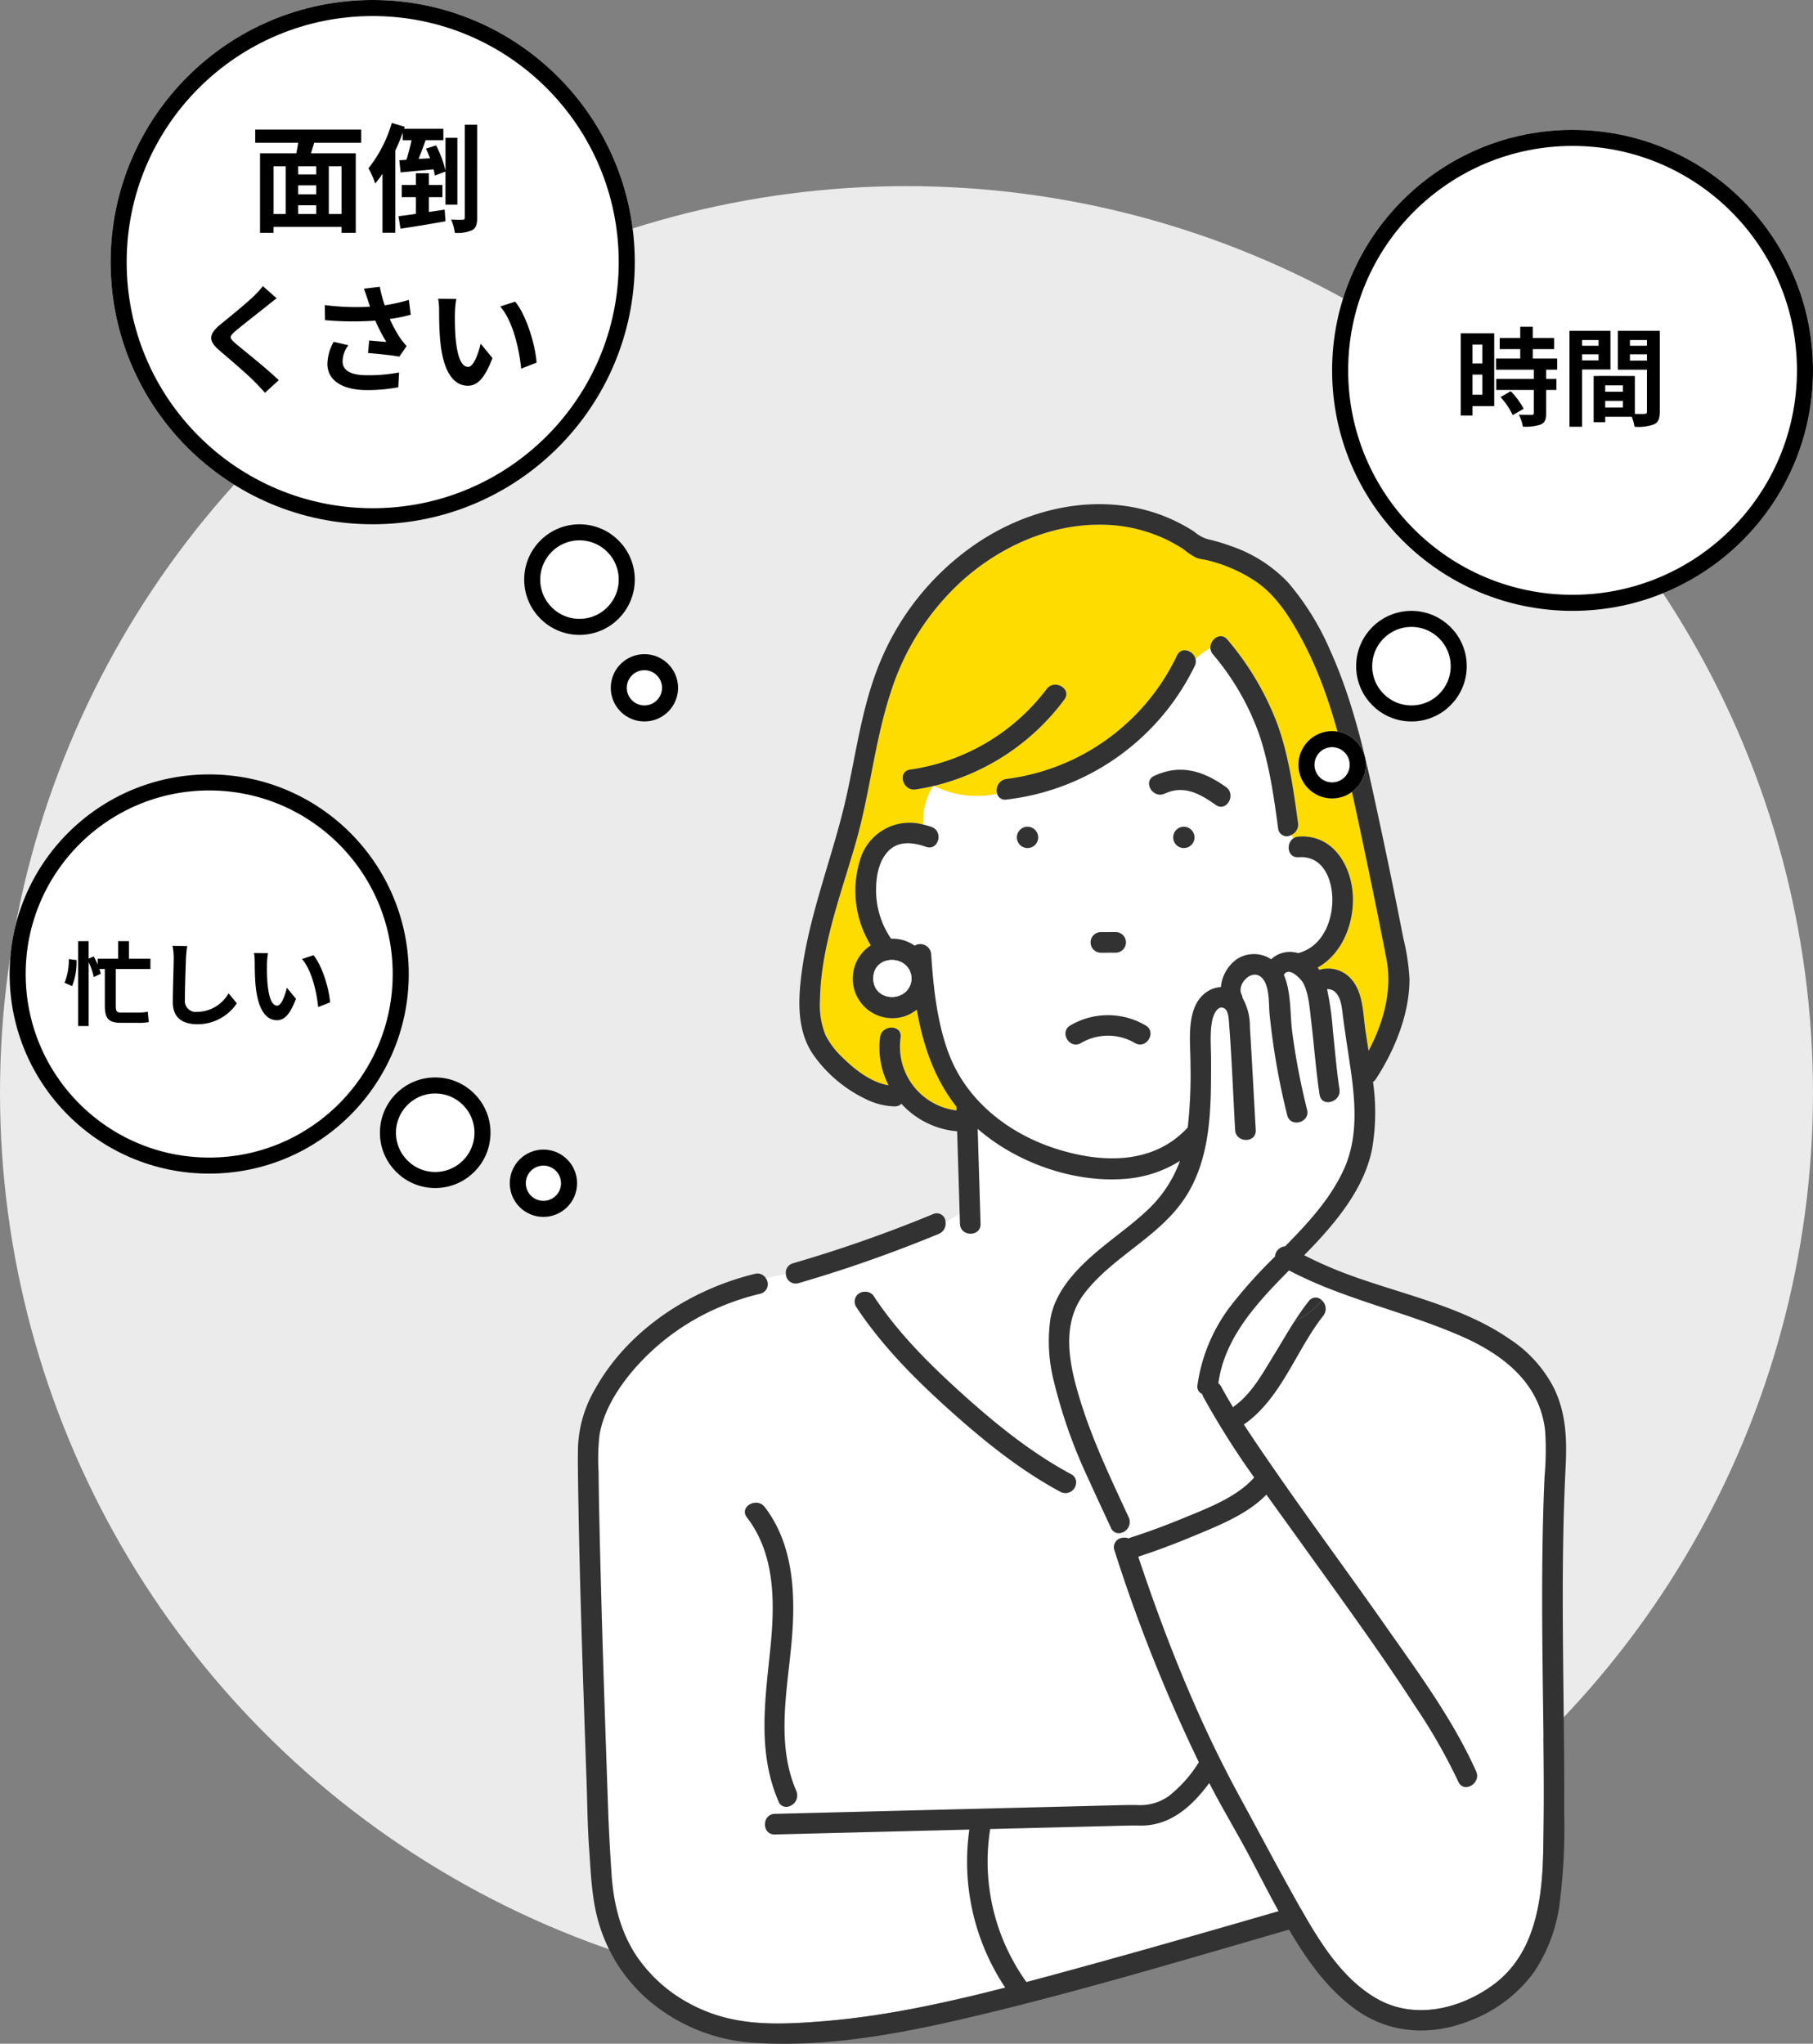<svg xmlns="http://www.w3.org/2000/svg" xmlns:xlink="http://www.w3.org/1999/xlink" width="338.805" height="381.858" viewBox="0 0 338.805 381.858"><rect x="0" y="0" width="338.805" height="381.858" fill="#808080" stroke="none"/><defs><clipPath id="a"><rect width="184.68" height="287.659" fill="none"/></clipPath></defs><g transform="translate(-200 -2625.725)"><ellipse cx="169.402" cy="169.402" rx="169.402" ry="169.402" transform="translate(200 2660.501)" fill="#ebebeb"/><g transform="translate(307.992 2719.925)"><g transform="translate(0)" clip-path="url(#a)"><path d="M261.063,94.316c-2.1-10.907-4.391-21.776-6.754-32.63-2.062-9.472-4.621-19.04-9.314-27.587-2.114-3.851-4.619-7.782-8.3-10.308a28.4,28.4,0,0,0-9.108-4c-.639-.163-1.371-.211-1.991-.43a12.254,12.254,0,0,1-2.384-1.572,29.44,29.44,0,0,0-3.011-1.736,28.6,28.6,0,0,0-12.67-2.907c-9.438-.034-18.52,4.07-25.525,10.246a47.518,47.518,0,0,0-13.654,21.276c-2.918,8.97-3.8,18.418-6.356,27.488-2.725,9.673-6.645,19.654-6.8,29.823a14.891,14.891,0,0,0,1.023,6.516,15.159,15.159,0,0,0,3.114,4.131c2.216,2.212,5.395,4.755,8.68,5.262a15.387,15.387,0,0,1-1.6-8.94c.3-2.431,4.146-2.452,3.847,0a12.007,12.007,0,0,0,10.451,13.642q-.011-.356-.022-.712c-4.152-5.265-6.259-11.547-7.4-18.122a7.143,7.143,0,0,1-4.545,1.6A7.4,7.4,0,0,1,164.7,91.748,19.438,19.438,0,0,1,162.713,75.7a9.636,9.636,0,0,1,11.776-6.519,12.394,12.394,0,0,1,1.857-7.193c-1.077.25-2.166.463-3.268.626-2.426.359-3.464-3.349-1.023-3.71a38.92,38.92,0,0,0,25.5-15.038c1.465-1.965,4.8-.044,3.322,1.942A42.835,42.835,0,0,1,176.5,61.956a17.874,17.874,0,0,0,11.824,1.5,2.134,2.134,0,0,1,1.73-2.8A41.015,41.015,0,0,0,221.91,37.6c.848-1.79,3.135-.9,3.481.668a9.921,9.921,0,0,1,2.772-2.009c-.144-1.65,1.9-3.187,3.181-1.624a53.316,53.316,0,0,1,9.35,15.829c2.124,5.93,3,12.228,3.84,18.441a2.087,2.087,0,0,1-1.251,2.205q.149.35.331.683a1.958,1.958,0,0,1,1.027-.365c6.575-.482,10.064,5.688,10.159,11.535.081,5.062-2.165,10.476-6.585,12.926q.155.216.3.441a5.7,5.7,0,0,1,5.592,1.319c2.642,2.518,2.542,6.627,3.029,9.969.185,1.273.388,2.552.589,3.835,2.785-5.261,4.469-11.292,3.342-17.136" transform="translate(-109.958 -9.314)" fill="#ffdc00"/><path d="M266.322,126.1c-.8-5.886-1.623-11.84-3.513-17.495a47.724,47.724,0,0,0-8.687-15.077,1.981,1.981,0,0,1-.461-1.1,9.935,9.935,0,0,0-2.771,2.009,1.947,1.947,0,0,1-.158,1.274,44.864,44.864,0,0,1-35.181,24.962,1.51,1.51,0,0,1-1.73-1.046,17.872,17.872,0,0,1-11.824-1.5c-.05.012-.1.021-.151.033a12.394,12.394,0,0,0-1.857,7.193,13.6,13.6,0,0,1,1.542.443c2.324.818,1.318,4.534-1.023,3.71-2.38-.837-5.081-1.183-7.007.77-1.736,1.76-2.267,4.48-2.311,6.864A15.948,15.948,0,0,0,194,146.7c.083,0,.164-.013.247-.013a7.155,7.155,0,0,1,4.145,1.3,2.046,2.046,0,0,1,3.089,1.574c.4,6.1,1.082,12.589,3.2,18.362,3.365,9.152,11.487,15.361,20.582,18.153,8.425,2.586,17.861,2.744,24.168-4.122a89.757,89.757,0,0,0,.51-11.99c0-4.207-.977-10.638,3.089-13.367a5.141,5.141,0,0,1,2.6-.874,7.208,7.208,0,0,1,2.942-5.192,5.837,5.837,0,0,1,6.446,0,5.13,5.13,0,0,1,4.318-1.314,5.794,5.794,0,0,1,.74.164c4.341-1.132,6.349-5.627,6.375-9.89.024-3.929-1.748-8.366-6.313-8.032-2.06.151-2.39-2.49-1.027-3.483q-.182-.333-.331-.683a1.608,1.608,0,0,1-2.459-1.182m-46.836,3.633a1.99,1.99,0,1,1,1.99-1.99,2.025,2.025,0,0,1-1.99,1.99m13.707,15.71,2.757-.006a1.924,1.924,0,0,1,0,3.848l-2.757.006a1.924,1.924,0,1,1,0-3.848m6.385,20.738a9.923,9.923,0,0,0-10.123,0c-2.161,1.221-4.1-2.1-1.942-3.322a13.9,13.9,0,0,1,14.007,0c2.161,1.215.219,4.537-1.942,3.322m9.119-36.448a1.99,1.99,0,1,1,1.99-1.99,2.024,2.024,0,0,1-1.99,1.99m5.941-8.069c-2.926-2.092-5.962-3.756-9.511-2.1-2.233,1.041-4.184-2.277-1.942-3.322,4.886-2.279,9.188-.908,13.4,2.1,2,1.43.076,4.765-1.942,3.322" transform="translate(-135.458 -65.489)" fill="#fff"/><path d="M310.795,831.978c-2.224-4.1-4.617-8.089-6.744-12.241-3.215,4.326-7.268,8.064-13.017,7.951-1.374-.027-2.751.01-4.126.045l-23.8.6a38.616,38.616,0,0,0,6.775,28.584q2.287-.605,4.565-1.221c14.238-3.844,28.4-7.911,42.564-12.013-.16-.291-.321-.583-.479-.873-1.954-3.587-3.786-7.239-5.735-10.829" transform="translate(-186.06 -580.789)" fill="#fff"/><path d="M423.817,491.181c-6.022,6.082-12.04,12.546-13.206,21.079a1.918,1.918,0,0,1,.531.632c.71,1.31,1.459,2.6,2.231,3.873a2.137,2.137,0,0,1,.368-.339c3.15-2.285,5.26-6.195,7.256-9.439,1.293-2.1,2.526-4.252,3.864-6.331l-.075.034.075-.034c.827-1.285,1.694-2.543,2.642-3.743a1.566,1.566,0,0,1,2.454-.137,9.841,9.841,0,0,0,1.353-2.2,75.758,75.758,0,0,1-7.493-3.391" transform="translate(-290.92 -348.005)" fill="#fff"/><path d="M435.2,537.787a54.055,54.055,0,0,0,.1-8.4c-.993-9.009-7.964-14.31-15.747-17.711-8.022-3.5-16.521-5.662-24.628-8.86a9.829,9.829,0,0,1-1.353,2.2,2.1,2.1,0,0,1,.267,2.858c-5.05,6.4-7.752,15.19-14.541,20.115a2.111,2.111,0,0,1-.321.191c1.424,2.2,2.9,4.369,4.384,6.526,7.229,10.528,14.845,20.784,22.178,31.239,6.044,8.617,12.54,17.411,16.857,27.065,1,2.244-2.313,4.2-3.322,1.942a105.175,105.175,0,0,0-7.967-13.961c-6.929-10.72-14.506-21.014-21.933-31.389-1.975-2.758-3.986-5.515-5.974-8.294-3.563,3.712-9.079,5.839-13.686,7.766-3.363,1.406-6.786,2.7-10.255,3.826,5.116,15.334,11.167,30.568,18.907,44.761,3.846,7.053,7.593,14.2,11.564,21.182,3.531,6.209,7.7,12.943,14.057,16.609,7,4.04,15.586,2.022,21.84-2.578,7.74-5.692,9.1-15.6,9.3-24.542.309-13.414-.058-26.842-.156-40.257-.05-6.826-.05-13.654.1-20.479q.107-4.906.326-9.809" transform="translate(-254.537 -356.246)" fill="#fff"/><path d="M192.259,420.026q-7.951,3.271-16.079,6.026a34.749,34.749,0,0,0,2.221,4.8,1.857,1.857,0,0,1,1.756.873c4.553,6.918,10.618,12.906,16.749,18.42,6.155,5.535,12.753,10.851,20.073,14.778a1.706,1.706,0,0,1,.92,1.156c.778-.055,1.594-.078,2.359-.2a95.8,95.8,0,0,1-6.463-18.225,30.193,30.193,0,0,1-.663-11.773c.729-4.128,3.37-7.535,6.314-10.393,3.609-3.5,7.87-6.241,11.556-9.656a23.612,23.612,0,0,0,6.339-9.441,22.374,22.374,0,0,1-10.471,3.374c-9.553.7-20.092-3.064-27.335-9.36q.27,8.869.54,17.737c.075,2.481-3.772,2.471-3.848,0q-.028-.909-.055-1.819a25.181,25.181,0,0,0-2.646,1.566,2.057,2.057,0,0,1-1.266,2.141" transform="translate(-124.825 -283.686)" fill="#fff"/><path d="M108.876,537.3c-1.392-3.01-2.823-6.03-4.191-9.08-.765.122-1.58.146-2.358.2a2,2,0,0,1-2.862,2.166C91.87,526.513,85,520.95,78.613,515.207s-12.613-12-17.351-19.2a1.834,1.834,0,0,1,1.566-2.814,34.783,34.783,0,0,1-2.221-4.8q-5.024,1.7-10.126,3.176a1.831,1.831,0,0,1-2.36-1.666c-1.262.228-2.515.457-3.747.753a1.839,1.839,0,0,1-1.029,2.891,47.009,47.009,0,0,0-9.793,3.5A43.853,43.853,0,0,0,19.3,508.187c-2.782,3.338-5.288,7.427-6.01,11.78a40.432,40.432,0,0,0-.171,6.86c.03,3.544.1,7.087.182,10.631.394,17.466.989,34.929,1.6,52.389.141,4.024.366,8.011.633,12.03.367,5.53,1.62,10.811,4.719,15.48a27.49,27.49,0,0,0,9.684,8.729c7.974,4.406,16.151,4.127,25.164,3.4,11.5-.928,22.832-3.417,34.014-6.293a42.42,42.42,0,0,1-6.7-29.519l-7.722.194-28.619.719c-2.481.062-2.471-3.786,0-3.848l3.07-.077c-.1-.453-.221-.906-.35-1.358a1.525,1.525,0,0,1-2.039-.89c-3.886-8.934-2.586-18.478-1.605-27.868.895-8.568,1.22-18.02-4.313-25.2-1.512-1.962,1.832-3.876,3.322-1.942,5.387,6.992,5.781,16.257,5.071,24.71-.783,9.321-3.043,19.415.847,28.358a2.125,2.125,0,0,1-1.284,2.833c.129.453.247.906.35,1.358l7.2-.181,40.748-1.023,13.121-.329c1.138-.029,2.276-.046,3.415-.039a9.329,9.329,0,0,0,6.013-1.639,24.1,24.1,0,0,0,5.66-6.367,299.844,299.844,0,0,1-15.778-39.6,1.747,1.747,0,0,1,1.457-2.314,8.84,8.84,0,0,1-.3-.906,1.552,1.552,0,0,1-1.805-.956" transform="translate(-9.252 -346.033)" fill="#fff"/><path d="M367.575,317.842c-.477-3.3-1.015-6.585-1.434-9.892-.168-1.331-.294-3.014-1.167-4.114a2.074,2.074,0,0,0-1.794-.852,55.2,55.2,0,0,1,1.086,7.727c.4,3.66.68,7.33,1.236,10.972.371,2.426-3.338,3.463-3.71,1.023-.7-4.578-1.02-9.195-1.578-13.789-.27-2.227-.41-4.84-1.389-6.9-.435-.913-2.8-3.378-3.717-1.695,1.4,3.19,1.134,7.314,1.559,10.63a126.273,126.273,0,0,0,2.784,14.56c.6,2.407-3.111,3.424-3.71,1.023a132.822,132.822,0,0,1-3.3-18.931c-.194-1.928.1-5.815-1.812-7.047-1.815-1.169-4.3,1.611-3.437,3.387a2.066,2.066,0,0,1,.2.7,10.677,10.677,0,0,1,1.374,5.4c.391,6.418.727,12.841,1.091,19.261.14,2.478-3.708,2.462-3.848,0-.37-6.542-.614-13.105-1.112-19.638-.062-.809-.069-2.581-.876-3.071-1.245-.755-2.05,1.134-2.259,2.066-.537,2.389-.249,5.158-.25,7.588,0,8.537.094,17.841-4.622,25.336-4.819,7.657-13.722,11.226-19.115,18.337-4.538,5.984-2.615,13.836-.546,20.441,2.309,7.371,5.662,14.337,8.9,21.331a2.09,2.09,0,0,1-1.517,2.9,8.767,8.767,0,0,0,.3.906,1.657,1.657,0,0,0,1.572-.053c3.327-1.066,6.61-2.3,9.841-3.622,4.452-1.828,9.978-3.888,13.25-7.6a155.543,155.543,0,0,1-9.493-15.027,2.075,2.075,0,0,1-.208-.562,1.5,1.5,0,0,1-.9-1.673,31.631,31.631,0,0,1,6.8-15.553,91.594,91.594,0,0,1,7.688-8.464,2.056,2.056,0,0,1,1.89-1.91c4.267-4.333,8.387-8.782,10.932-14.275,2.752-5.941,2.209-12.624,1.3-18.928" transform="translate(-223.176 -212.377)" fill="#fff"/><path d="M462.138,509.227c-.947,1.2-1.814,2.458-2.642,3.743a13.747,13.747,0,0,0,5.1-3.88,1.565,1.565,0,0,0-2.454.137" transform="translate(-325.556 -360.319)" fill="#323232"/><path d="M182.588,165.524a24,24,0,0,0-8.345-9.452c-9.456-6.579-21.456-8.63-32.014-12.8q-3.327-1.315-6.5-2.948c1.283-1.306,2.531-2.608,3.691-3.921,4.073-4.608,7.8-9.844,9.009-15.994a40.219,40.219,0,0,0,.163-12.45,2.018,2.018,0,0,0,.543-.565c3.511-5.383,6.307-12.224,6.272-18.712a41.262,41.262,0,0,0-1.153-7.6q-.744-3.81-1.513-7.614-1.575-7.779-3.254-15.536c-2.246-10.445-4.5-20.891-8.928-30.673a49.6,49.6,0,0,0-7.827-12.613,26.445,26.445,0,0,0-10.772-6.847,32.842,32.842,0,0,0-4.076-1.212A6.674,6.674,0,0,1,115.2,5.153,31.623,31.623,0,0,0,102.028.3C92.2-1.015,82.1,2.046,74.036,7.657A49.728,49.728,0,0,0,56.568,29.283c-3.876,9.2-4.711,19.021-7.172,28.6-2.723,10.6-6.811,20.982-7.837,31.951-.424,4.536-.193,9.356,2.538,13.179a25.341,25.341,0,0,0,9.839,8.2,12.747,12.747,0,0,0,5.237,1.306,1.781,1.781,0,0,0,1.291-.488,15.833,15.833,0,0,0,10.412,5.137q.236,7.732.471,15.464a24.073,24.073,0,0,1,2.494-1.109,24.073,24.073,0,0,0-2.494,1.109q.028.909.055,1.819c.075,2.47,3.923,2.481,3.848,0q-.27-8.869-.54-17.737c7.243,6.3,17.781,10.057,27.335,9.36a22.375,22.375,0,0,0,10.471-3.374,23.61,23.61,0,0,1-6.339,9.441c-3.686,3.415-7.947,6.152-11.556,9.656-2.944,2.858-5.585,6.265-6.314,10.393a30.194,30.194,0,0,0,.663,11.773,95.8,95.8,0,0,0,6.463,18.225A3.443,3.443,0,0,0,98.466,180a3.443,3.443,0,0,1-3.034,2.184c1.368,3.05,2.8,6.069,4.191,9.08a1.551,1.551,0,0,0,1.805.956,7.382,7.382,0,0,0-1.038-2.6,7.382,7.382,0,0,1,1.038,2.6,2.09,2.09,0,0,0,1.517-2.9c-3.234-7-6.587-13.96-8.9-21.331-2.069-6.605-3.992-14.458.546-20.441,5.393-7.111,14.3-10.68,19.115-18.337,4.716-7.494,4.62-16.8,4.622-25.335,0-2.43-.287-5.2.25-7.588.209-.932,1.015-2.821,2.259-2.066.807.489.815,2.262.877,3.07.5,6.533.741,13.1,1.112,19.638.139,2.462,3.988,2.478,3.848,0-.364-6.42-.7-12.842-1.091-19.26a10.675,10.675,0,0,0-1.374-5.4,2.06,2.06,0,0,0-.2-.7c-.863-1.776,1.622-4.556,3.437-3.387,1.912,1.232,1.619,5.119,1.813,7.047a132.831,132.831,0,0,0,3.3,18.931c.6,2.4,4.312,1.384,3.71-1.023a126.321,126.321,0,0,1-2.783-14.561c-.424-3.315-.159-7.439-1.559-10.63.918-1.683,3.282.782,3.717,1.7.979,2.055,1.118,4.668,1.389,6.9.558,4.595.879,9.211,1.578,13.789.373,2.44,4.081,1.4,3.71-1.023-.556-3.641-.84-7.312-1.236-10.972A55.189,55.189,0,0,0,140,90.608a2.075,2.075,0,0,1,1.794.851c.873,1.1,1,2.782,1.167,4.114.419,3.307.957,6.593,1.434,9.892.911,6.3,1.454,12.987-1.3,18.928-2.545,5.493-6.666,9.942-10.932,14.275a2.057,2.057,0,0,0-1.89,1.91,91.585,91.585,0,0,0-7.688,8.464,31.629,31.629,0,0,0-6.8,15.553,1.5,1.5,0,0,0,.9,1.673,2.071,2.071,0,0,0,.208.562,155.576,155.576,0,0,0,9.493,15.028c-3.272,3.71-8.8,5.77-13.25,7.6-3.231,1.326-6.514,2.556-9.84,3.622a2.141,2.141,0,0,0-.373.16,2.108,2.108,0,0,0-1.2-.107,4.351,4.351,0,0,0,.97,1.5,4.351,4.351,0,0,1-.97-1.5,1.747,1.747,0,0,0-1.457,2.314,299.779,299.779,0,0,0,15.778,39.6,24.1,24.1,0,0,1-5.66,6.367,9.328,9.328,0,0,1-6.013,1.639c-1.139-.007-2.277.01-3.416.039l-13.121.329-40.747,1.023-7.2.181c.03.135.063.269.09.4-.027-.134-.06-.269-.09-.4l-3.07.077c-2.472.062-2.481,3.91,0,3.848l28.618-.719,7.722-.194a42.42,42.42,0,0,0,6.7,29.519c-11.182,2.876-22.515,5.365-34.014,6.293-9.012.727-17.189,1.006-25.164-3.4A27.493,27.493,0,0,1,11,271.323c-3.1-4.669-4.352-9.95-4.719-15.48-.267-4.018-.492-8-.633-12.029-.612-17.46-1.208-34.923-1.6-52.389-.08-3.543-.152-7.087-.183-10.631a40.434,40.434,0,0,1,.171-6.86c.722-4.352,3.229-8.441,6.011-11.779A43.849,43.849,0,0,1,24.3,151.018a47.009,47.009,0,0,1,9.793-3.5,1.839,1.839,0,0,0,1.029-2.891,20.057,20.057,0,0,0-5.146,1.9,20.057,20.057,0,0,1,5.146-1.9,1.82,1.82,0,0,0-2.052-.819c-12.085,2.943-23.683,10.464-29.843,21.5a23.165,23.165,0,0,0-3.2,10.768c-.064,2.693-.01,5.39.031,8.082.28,18.254.944,36.5,1.572,54.748.139,4.045.173,8.11.461,12.148.358,5.006.489,10.069,2.073,14.879A30.335,30.335,0,0,0,12.4,278.817a33.528,33.528,0,0,0,20.679,8.671c14.5.934,29.221-2.108,43.241-5.5,18.388-4.448,36.54-9.85,54.705-15.114l1.867-.541c3.214,5.49,6.954,10.8,12.04,14.614,6.574,4.934,14.6,5.372,22.089,2.271a26.282,26.282,0,0,0,11.636-8.924,29.913,29.913,0,0,0,4.793-12.731,112.556,112.556,0,0,0,.871-17.093c.032-7.08-.046-14.16-.126-21.239-.162-14.4-.341-28.809.383-43.195.253-5.033.148-9.852-2-14.512M144.144,88.333a5.7,5.7,0,0,0-5.592-1.319c-.095-.15-.193-.3-.3-.441,4.42-2.451,6.666-7.864,6.585-12.926-.094-5.846-3.583-12.017-10.159-11.535a1.956,1.956,0,0,0-1.027.365,5.8,5.8,0,0,0,.98,1.326,5.8,5.8,0,0,1-.98-1.326c-1.363.993-1.033,3.634,1.027,3.483,4.565-.335,6.337,4.1,6.313,8.032-.026,4.263-2.034,8.758-6.375,9.89a5.784,5.784,0,0,0-.74-.164,5.13,5.13,0,0,0-4.318,1.314,5.838,5.838,0,0,0-6.446,0,7.208,7.208,0,0,0-2.942,5.192,5.14,5.14,0,0,0-2.6.874c-4.065,2.73-3.088,9.16-3.089,13.367a89.807,89.807,0,0,1-.51,11.99c-6.307,6.867-15.743,6.709-24.168,4.122-9.095-2.792-17.217-9-20.582-18.153-2.122-5.773-2.806-12.263-3.2-18.362a2.046,2.046,0,0,0-3.089-1.573,7.151,7.151,0,0,0-4.145-1.3c-.083,0-.164.01-.247.013a15.947,15.947,0,0,1-2.807-9.553c.044-2.384.576-5.1,2.311-6.864,1.926-1.953,4.627-1.607,7.007-.77,2.34.824,3.347-2.892,1.023-3.71a13.592,13.592,0,0,0-1.542-.443,6.617,6.617,0,0,0,1.229,3.166,6.617,6.617,0,0,1-1.229-3.166,9.636,9.636,0,0,0-11.776,6.519,19.437,19.437,0,0,0,1.984,16.047,7.4,7.4,0,0,0,4.047,13.612,7.144,7.144,0,0,0,4.545-1.6c1.145,6.575,3.252,12.858,7.4,18.122l.022.712A12.007,12.007,0,0,1,60.307,99.634c.3-2.452-3.552-2.431-3.848,0a15.392,15.392,0,0,0,1.6,8.94c-3.285-.507-6.464-3.05-8.68-5.262a15.159,15.159,0,0,1-3.114-4.131,14.891,14.891,0,0,1-1.023-6.516c.152-10.17,4.072-20.15,6.8-29.823,2.555-9.07,3.438-18.519,6.356-27.488A47.519,47.519,0,0,1,72.05,14.079C79.055,7.9,88.137,3.8,97.575,3.832a28.6,28.6,0,0,1,12.67,2.907,29.445,29.445,0,0,1,3.011,1.736,12.242,12.242,0,0,0,2.384,1.572c.619.219,1.351.267,1.991.43a28.4,28.4,0,0,1,9.108,4c3.679,2.526,6.184,6.457,8.3,10.308,4.693,8.548,7.252,18.115,9.314,27.587C146.713,63.226,149,74.094,151.1,85c1.127,5.844-.556,11.875-3.342,17.136-.2-1.283-.4-2.562-.589-3.835-.487-3.343-.387-7.451-3.029-9.969m-81.78.286c-.218,4.583-7.137,4.632-7.156,0s6.938-4.587,7.156,0M88.384,274.9q-2.278.615-4.565,1.221a38.616,38.616,0,0,1-6.775-28.585l23.8-.6c1.374-.034,2.751-.072,4.126-.045,5.749.114,9.8-3.625,13.017-7.95,2.126,4.152,4.519,8.143,6.743,12.241,1.949,3.59,3.781,7.242,5.735,10.829q.237.436.479.873c-14.165,4.1-28.326,8.17-42.564,12.014m92.278-93.364q-.226,4.9-.326,9.809c-.149,6.825-.148,13.653-.1,20.479.1,13.415.465,26.842.156,40.257-.207,8.947-1.564,18.85-9.3,24.542-6.254,4.6-14.838,6.617-21.84,2.578-6.353-3.665-10.526-10.4-14.057-16.609-3.971-6.983-7.718-14.128-11.564-21.181-7.74-14.194-13.791-29.427-18.907-44.762,3.469-1.126,6.892-2.42,10.255-3.826,4.607-1.926,10.123-4.053,13.687-7.766,1.988,2.78,4,5.536,5.974,8.294,7.428,10.375,15,20.669,21.934,31.389a105.183,105.183,0,0,1,7.967,13.961c1.009,2.256,4.326.3,3.322-1.942-4.317-9.654-10.814-18.448-16.857-27.065-7.333-10.455-14.949-20.712-22.178-31.239-1.48-2.156-2.96-4.324-4.384-6.526a2.12,2.12,0,0,0,.321-.191c6.789-4.925,9.491-13.714,14.541-20.115a2.1,2.1,0,0,0-.267-2.858,13.753,13.753,0,0,1-5.1,3.88c-1.338,2.078-2.571,4.229-3.864,6.331-2,3.245-4.106,7.154-7.256,9.439a2.148,2.148,0,0,0-.368.339c-.773-1.275-1.522-2.563-2.231-3.873a1.914,1.914,0,0,0-.531-.631c1.165-8.534,7.184-15,13.206-21.08a75.759,75.759,0,0,0,7.493,3.391l.018-.038-.018.038c8.107,3.2,16.606,5.355,24.628,8.86,7.783,3.4,14.755,8.7,15.747,17.711a54.048,54.048,0,0,1-.1,8.4" transform="translate(0 0)" fill="#323232"/><path d="M159.816,458.91a22.623,22.623,0,0,1,3.325-2.711,1.634,1.634,0,0,0-2.289-1.569,255.207,255.207,0,0,1-26.2,9.2,1.812,1.812,0,0,0-1.337,2.044c.753-.136,1.509-.273,2.265-.424-.756.151-1.512.288-2.265.424a1.831,1.831,0,0,0,2.36,1.666q5.1-1.476,10.126-3.176c-.208-.539-.407-1.076-.6-1.608.193.531.392,1.069.6,1.608q8.133-2.745,16.079-6.026a2.057,2.057,0,0,0,1.266-2.141,22.623,22.623,0,0,0-3.325,2.711" transform="translate(-94.44 -322)" fill="#323232"/><path d="M217.786,538.9c-7.32-3.926-13.918-9.242-20.073-14.778-6.131-5.514-12.2-11.5-16.749-18.42a1.857,1.857,0,0,0-1.756-.872,15.6,15.6,0,0,0,4.488,5.14,15.6,15.6,0,0,1-4.488-5.14,1.834,1.834,0,0,0-1.567,2.815c4.738,7.2,10.969,13.46,17.351,19.2s13.257,11.306,20.851,15.38a2,2,0,0,0,2.862-2.166,7.936,7.936,0,0,0-1.918.31,7.936,7.936,0,0,1,1.918-.31,1.707,1.707,0,0,0-.919-1.156" transform="translate(-125.632 -357.672)" fill="#323232"/><path d="M419.616,117.992a19.174,19.174,0,0,0,1,3.762,2.088,2.088,0,0,0,1.251-2.205c-.844-6.213-1.716-12.511-3.84-18.441a53.314,53.314,0,0,0-9.35-15.829c-1.285-1.563-3.325-.026-3.181,1.624a6.524,6.524,0,0,1,1.425-.463,6.524,6.524,0,0,0-1.425.463,1.979,1.979,0,0,0,.46,1.1,47.726,47.726,0,0,1,8.688,15.077c1.89,5.655,2.713,11.608,3.513,17.495a1.608,1.608,0,0,0,2.459,1.182,19.174,19.174,0,0,1-1-3.762" transform="translate(-287.289 -59.96)" fill="#323232"/><path d="M116.662,693.9c-3.89-8.943-1.63-19.037-.847-28.358.71-8.453.317-17.718-5.07-24.71-1.49-1.934-4.834-.02-3.322,1.942,5.532,7.18,5.207,16.631,4.313,25.2-.981,9.39-2.281,18.934,1.6,27.868a1.525,1.525,0,0,0,2.039.89c-.381-1.336-.832-2.673-1.1-4.009.267,1.336.719,2.673,1.1,4.009a2.124,2.124,0,0,0,1.284-2.832" transform="translate(-75.837 -453.463)" fill="#323232"/><path d="M330.615,274.277a1.924,1.924,0,1,0,0,3.848l2.757-.006a1.924,1.924,0,0,0,0-3.848l-2.757.006" transform="translate(-232.878 -194.323)" fill="#323232"/><path d="M283.43,206.747a1.99,1.99,0,1,0,1.99,1.99,2.012,2.012,0,0,0-1.99-1.99" transform="translate(-199.401 -146.481)" fill="#323232"/><path d="M383.644,206.747a1.99,1.99,0,1,0,1.99,1.99,2.012,2.012,0,0,0-1.99-1.99" transform="translate(-270.403 -146.481)" fill="#323232"/><path d="M327.532,329.442a13.9,13.9,0,0,0-14.007,0c-2.156,1.218-.218,4.544,1.942,3.322a9.923,9.923,0,0,1,10.123,0c2.161,1.215,4.1-2.108,1.942-3.322" transform="translate(-221.468 -232.071)" fill="#323232"/><path d="M305.651,95.3c-1.379,1.334-2.6,2.848-4.269,3.684,1.671-.835,2.89-2.349,4.269-3.684-.346-1.566-2.633-2.457-3.481-.668a41.015,41.015,0,0,1-31.859,23.056,2.134,2.134,0,0,0-1.73,2.8,21.832,21.832,0,0,0,2.788-.729,21.832,21.832,0,0,1-2.788.729,1.51,1.51,0,0,0,1.73,1.046,44.865,44.865,0,0,0,35.181-24.962,1.947,1.947,0,0,0,.158-1.274" transform="translate(-190.218 -66.346)" fill="#323232"/><path d="M227.751,180.483c.05-.012.1-.021.151-.033-.034-.018-.067-.04-.1-.059l-.05.091" transform="translate(-161.363 -127.809)" fill="#323232"/><path d="M235.141,116.536a38.921,38.921,0,0,1-25.5,15.038c-2.441.361-1.4,4.069,1.023,3.71,1.1-.163,2.191-.376,3.268-.626l.05-.091a13.509,13.509,0,0,1-2.6-1.862,13.509,13.509,0,0,0,2.6,1.862A24.746,24.746,0,0,1,216,131.55a24.746,24.746,0,0,0-2.016,3.017c.034.019.067.04.1.059a42.834,42.834,0,0,0,24.377-16.148c1.48-1.986-1.858-3.907-3.322-1.942" transform="translate(-147.547 -81.984)" fill="#323232"/><path d="M196.555,295.62c-.218-4.587-7.175-4.628-7.156,0s6.938,4.583,7.156,0" transform="translate(-134.19 -207)" fill="#fff"/><path d="M380.555,173.45c-4.207-3.008-8.51-4.379-13.4-2.1-2.242,1.046-.291,4.364,1.942,3.322,3.55-1.655,6.585.008,9.511,2.1,2.018,1.443,3.941-1.893,1.942-3.322" transform="translate(-259.432 -120.596)" fill="#323232"/></g></g><g transform="translate(220.67 2625.725)" fill="#fff" stroke="#000" stroke-width="3"><ellipse cx="48.978" cy="48.978" rx="48.978" ry="48.978" stroke="none"/><ellipse cx="48.978" cy="48.978" rx="47.478" ry="47.478" fill="none"/></g><path d="M-4.73-1.606H-7.106v-8.91H-4.73Zm-12.694-8.91h2.266v8.91h-2.266ZM-9.46-9h-3.366v-1.518H-9.46Zm-3.366,5.764H-9.46v1.628h-3.366ZM-9.46-5.28h-3.366V-6.952H-9.46Zm8.4-9.636V-17.38h-19.8v2.464h8.03c-.088.66-.22,1.342-.352,1.98h-6.776V1.914h2.53V.792H-4.73V1.914h2.662v-14.85h-8.36c.176-.638.4-1.3.594-1.98ZM11.594-4.752h2.53V-7.018h-2.53v-2.2H9.174v2.2H6.534v2.266h2.64v3.124c-1.21.176-2.332.33-3.256.44l.374,2.332C8.646.792,11.77.286,14.7-.242L14.542-2.42c-.968.154-1.98.308-2.948.44Zm5.324,1.408v-12.5H14.7v6.182a19.5,19.5,0,0,0-1.76-4.752l-1.892.594c.264.572.528,1.188.77,1.8l-2.156.132c.44-1.056.9-2.31,1.32-3.5H14.3v-2.134H6.952l.132-.374-2.42-.726a24.6,24.6,0,0,1-4.356,8.47A17.51,17.51,0,0,1,1.562-7.3a20.327,20.327,0,0,0,1.364-1.8v11h2.4V-13.442c.506-1.1.99-2.244,1.386-3.366v1.43H8.36c-.264,1.232-.616,2.574-.968,3.652l-1.32.088.242,2.266c1.76-.176,3.96-.374,6.16-.572A9.8,9.8,0,0,1,12.716-8.8l1.98-.726v6.182ZM18.3-18.282V-.946c0,.308-.11.4-.4.418-.308,0-1.232,0-2.156-.044a8.686,8.686,0,0,1,.7,2.486,6.694,6.694,0,0,0,3.256-.506c.7-.4.924-1.078.924-2.354V-18.282Zm-35.156,32.42-2.574-2.266a15.29,15.29,0,0,1-1.694,1.87c-1.474,1.43-4.488,3.872-6.226,5.28-2.2,1.848-2.376,3.014-.176,4.884,2,1.716,5.236,4.466,6.578,5.852.66.66,1.3,1.364,1.914,2.046l2.574-2.354c-2.244-2.178-6.424-5.478-8.074-6.864-1.188-1.034-1.21-1.276-.044-2.288,1.474-1.254,4.378-3.5,5.808-4.642C-18.26,15.238-17.534,14.666-16.852,14.138ZM.154,14.38c.132.374.264.836.44,1.342a46.054,46.054,0,0,1-8.448-.308l.044,2.816a59,59,0,0,0,9.394.088A28.908,28.908,0,0,0,3.652,22.3c-.682-.044-2.134-.176-3.212-.264L.22,24.368c1.848.154,4.62.44,5.852.682l1.364-1.98A13.871,13.871,0,0,1,6.248,21.6,24.1,24.1,0,0,1,4.29,18.01a29.259,29.259,0,0,0,3.916-.792l-.352-2.772a33.13,33.13,0,0,1-4.51,1.012A25.728,25.728,0,0,1,2.42,12l-2.97.352C-.264,13.082-.022,13.874.154,14.38Zm-3.608,8.536-2.75-.638A9.005,9.005,0,0,0-7.37,26.37c0,3.168,2.838,4.906,7.326,4.928a31.037,31.037,0,0,0,5.918-.528L6.028,28a30.384,30.384,0,0,1-5.9.528c-3.014,0-4.664-.792-4.664-2.64A5.3,5.3,0,0,1-3.454,22.916ZM16.72,14.27l-3.388-.044a13.373,13.373,0,0,1,.176,2.244c0,1.342.022,3.916.242,5.94.616,5.9,2.706,8.074,5.126,8.074,1.76,0,3.146-1.342,4.6-5.17l-2.2-2.684c-.418,1.76-1.3,4.334-2.332,4.334-1.386,0-2.046-2.178-2.354-5.346-.132-1.584-.154-3.234-.132-4.664A17.8,17.8,0,0,1,16.72,14.27Zm11,.506-2.794.9c2.4,2.728,3.564,8.074,3.916,11.616l2.882-1.122C31.482,22.806,29.81,17.306,27.72,14.776Z" transform="translate(268.552 2667.311)"/><g transform="translate(448.937 2649.99)" fill="#fff" stroke="#000" stroke-width="3"><ellipse cx="44.934" cy="44.934" rx="44.934" ry="44.934" stroke="none"/><ellipse cx="44.934" cy="44.934" rx="43.434" ry="43.434" fill="none"/></g><path d="M5.34-13.6v3.52H3.5V-13.6ZM3.5-4.24V-8H5.34v3.76ZM7.56-15.72H1.3V-.36H3.5V-2.12H7.56ZM8.74-3.8A14.07,14.07,0,0,1,11.02-.44l2.04-1.18A13.8,13.8,0,0,0,10.64-4.9ZM19.32-8.92V-11H14.76v-1.76h4v-2.08h-4v-2.1H12.42v2.1H8.58v2.08h3.84V-11H7.9v2.08h7.06V-7.2H7.94v2.06h7.02v4.3c0,.28-.1.36-.42.36-.3,0-1.42,0-2.38-.04a8.022,8.022,0,0,1,.76,2.24,8.854,8.854,0,0,0,3.34-.4c.78-.36,1-.96,1-2.1V-5.14h1.92V-7.2H17.26V-8.92Zm7.74-5.54v1.06H23.98v-1.06Zm-3.08,3.8V-11.8h3.08v1.14Zm5.3,1.7v-7.22H21.62V1.74h2.36V-8.96Zm3.64-1.66V-11.8H36.1v1.18Zm3.18-3.84v1.06H32.92v-1.06ZM28.3-1.86V-3.1h3.3v1.24ZM31.6-4.8H28.3V-6h3.3Zm6.9-11.38H30.66v7.26H36.1V-1.1c0,.32-.12.44-.48.44-.26.02-1,.02-1.78,0V-7.74l-6.72-.02v.02h-.98V.9H28.3V-.12h4.96a8.806,8.806,0,0,1,.52,1.86,8.641,8.641,0,0,0,3.66-.46C38.24.9,38.5.2,38.5-1.08Z" transform="translate(471.674 2703.72)"/><g transform="translate(201.798 2770.413)" fill="#fff" stroke="#000" stroke-width="3"><ellipse cx="37.295" cy="37.296" rx="37.295" ry="37.296" stroke="none"/><ellipse cx="37.295" cy="37.296" rx="35.795" ry="35.796" fill="none"/></g><path d="M1.19-11.05a11.159,11.159,0,0,1-.8,4.42L1.8-6a11.983,11.983,0,0,0,.833-4.862ZM16.439-9.2v-1.921H12.427V-14.4H10.4v3.281H6.579v1.088a15.64,15.64,0,0,0-.731-1.513l-.952.408V-14.4H2.924V1.462H4.9V-10.455a12.212,12.212,0,0,1,.952,2.771l1.309-.629A6.05,6.05,0,0,0,6.9-9.2h1.02v6.885c0,2.38.731,3.179,3.06,3.179h3.145A9.106,9.106,0,0,0,16.15.714C16.065.221,16-.7,15.946-1.207a9.256,9.256,0,0,1-1.768.153H10.9c-.748,0-.935-.289-.935-1.173V-9.2Zm6.868-4.284-2.737-.034a10.843,10.843,0,0,1,.221,2.3c0,1.462-.17,5.933-.17,8.211,0,2.907,1.8,4.131,4.59,4.131a8.8,8.8,0,0,0,7.378-3.91l-1.547-1.87A6.8,6.8,0,0,1,25.228-1.19a2.055,2.055,0,0,1-2.346-2.278c0-2.108.136-5.916.2-7.752C23.12-11.9,23.2-12.767,23.307-13.481ZM38.42-12.155,35.8-12.189a10.334,10.334,0,0,1,.136,1.734c0,1.037.017,3.026.187,4.59C36.6-1.309,38.216.374,40.086.374c1.36,0,2.431-1.037,3.553-4L41.939-5.7c-.323,1.36-1,3.349-1.8,3.349-1.071,0-1.581-1.683-1.819-4.131-.1-1.224-.119-2.5-.1-3.6A13.754,13.754,0,0,1,38.42-12.155Zm8.5.391-2.159.7c1.853,2.108,2.754,6.239,3.026,8.976l2.227-.867C49.827-5.559,48.535-9.809,46.92-11.764Z" transform="translate(211.67 2815.969)"/><g transform="translate(270.996 2827.03)" fill="#fff" stroke="#000" stroke-width="3"><ellipse cx="10.335" cy="10.335" rx="10.335" ry="10.335" stroke="none"/><ellipse cx="10.335" cy="10.335" rx="8.835" ry="8.835" fill="none"/></g><g transform="translate(295.261 2840.511)" fill="#fff" stroke="#000" stroke-width="3"><ellipse cx="6.291" cy="6.291" rx="6.291" ry="6.291" stroke="none"/><ellipse cx="6.291" cy="6.291" rx="4.791" ry="4.791" fill="none"/></g><g transform="translate(297.957 2723.681)" fill="#fff" stroke="#000" stroke-width="3"><ellipse cx="10.335" cy="10.335" rx="10.335" ry="10.335" stroke="none"/><ellipse cx="10.335" cy="10.335" rx="8.835" ry="8.835" fill="none"/></g><g transform="translate(314.134 2747.946)" fill="#fff" stroke="#000" stroke-width="3"><ellipse cx="6.291" cy="6.291" rx="6.291" ry="6.291" stroke="none"/><ellipse cx="6.291" cy="6.291" rx="4.791" ry="4.791" fill="none"/></g><g transform="translate(442.645 2762.325)" fill="#fff" stroke="#000" stroke-width="3"><ellipse cx="6.291" cy="6.291" rx="6.291" ry="6.291" stroke="none"/><ellipse cx="6.291" cy="6.291" rx="4.791" ry="4.791" fill="none"/></g><g transform="translate(453.43 2739.858)" fill="#fff" stroke="#000" stroke-width="3"><ellipse cx="10.335" cy="10.335" rx="10.335" ry="10.335" stroke="none"/><ellipse cx="10.335" cy="10.335" rx="8.835" ry="8.835" fill="none"/></g></g></svg>